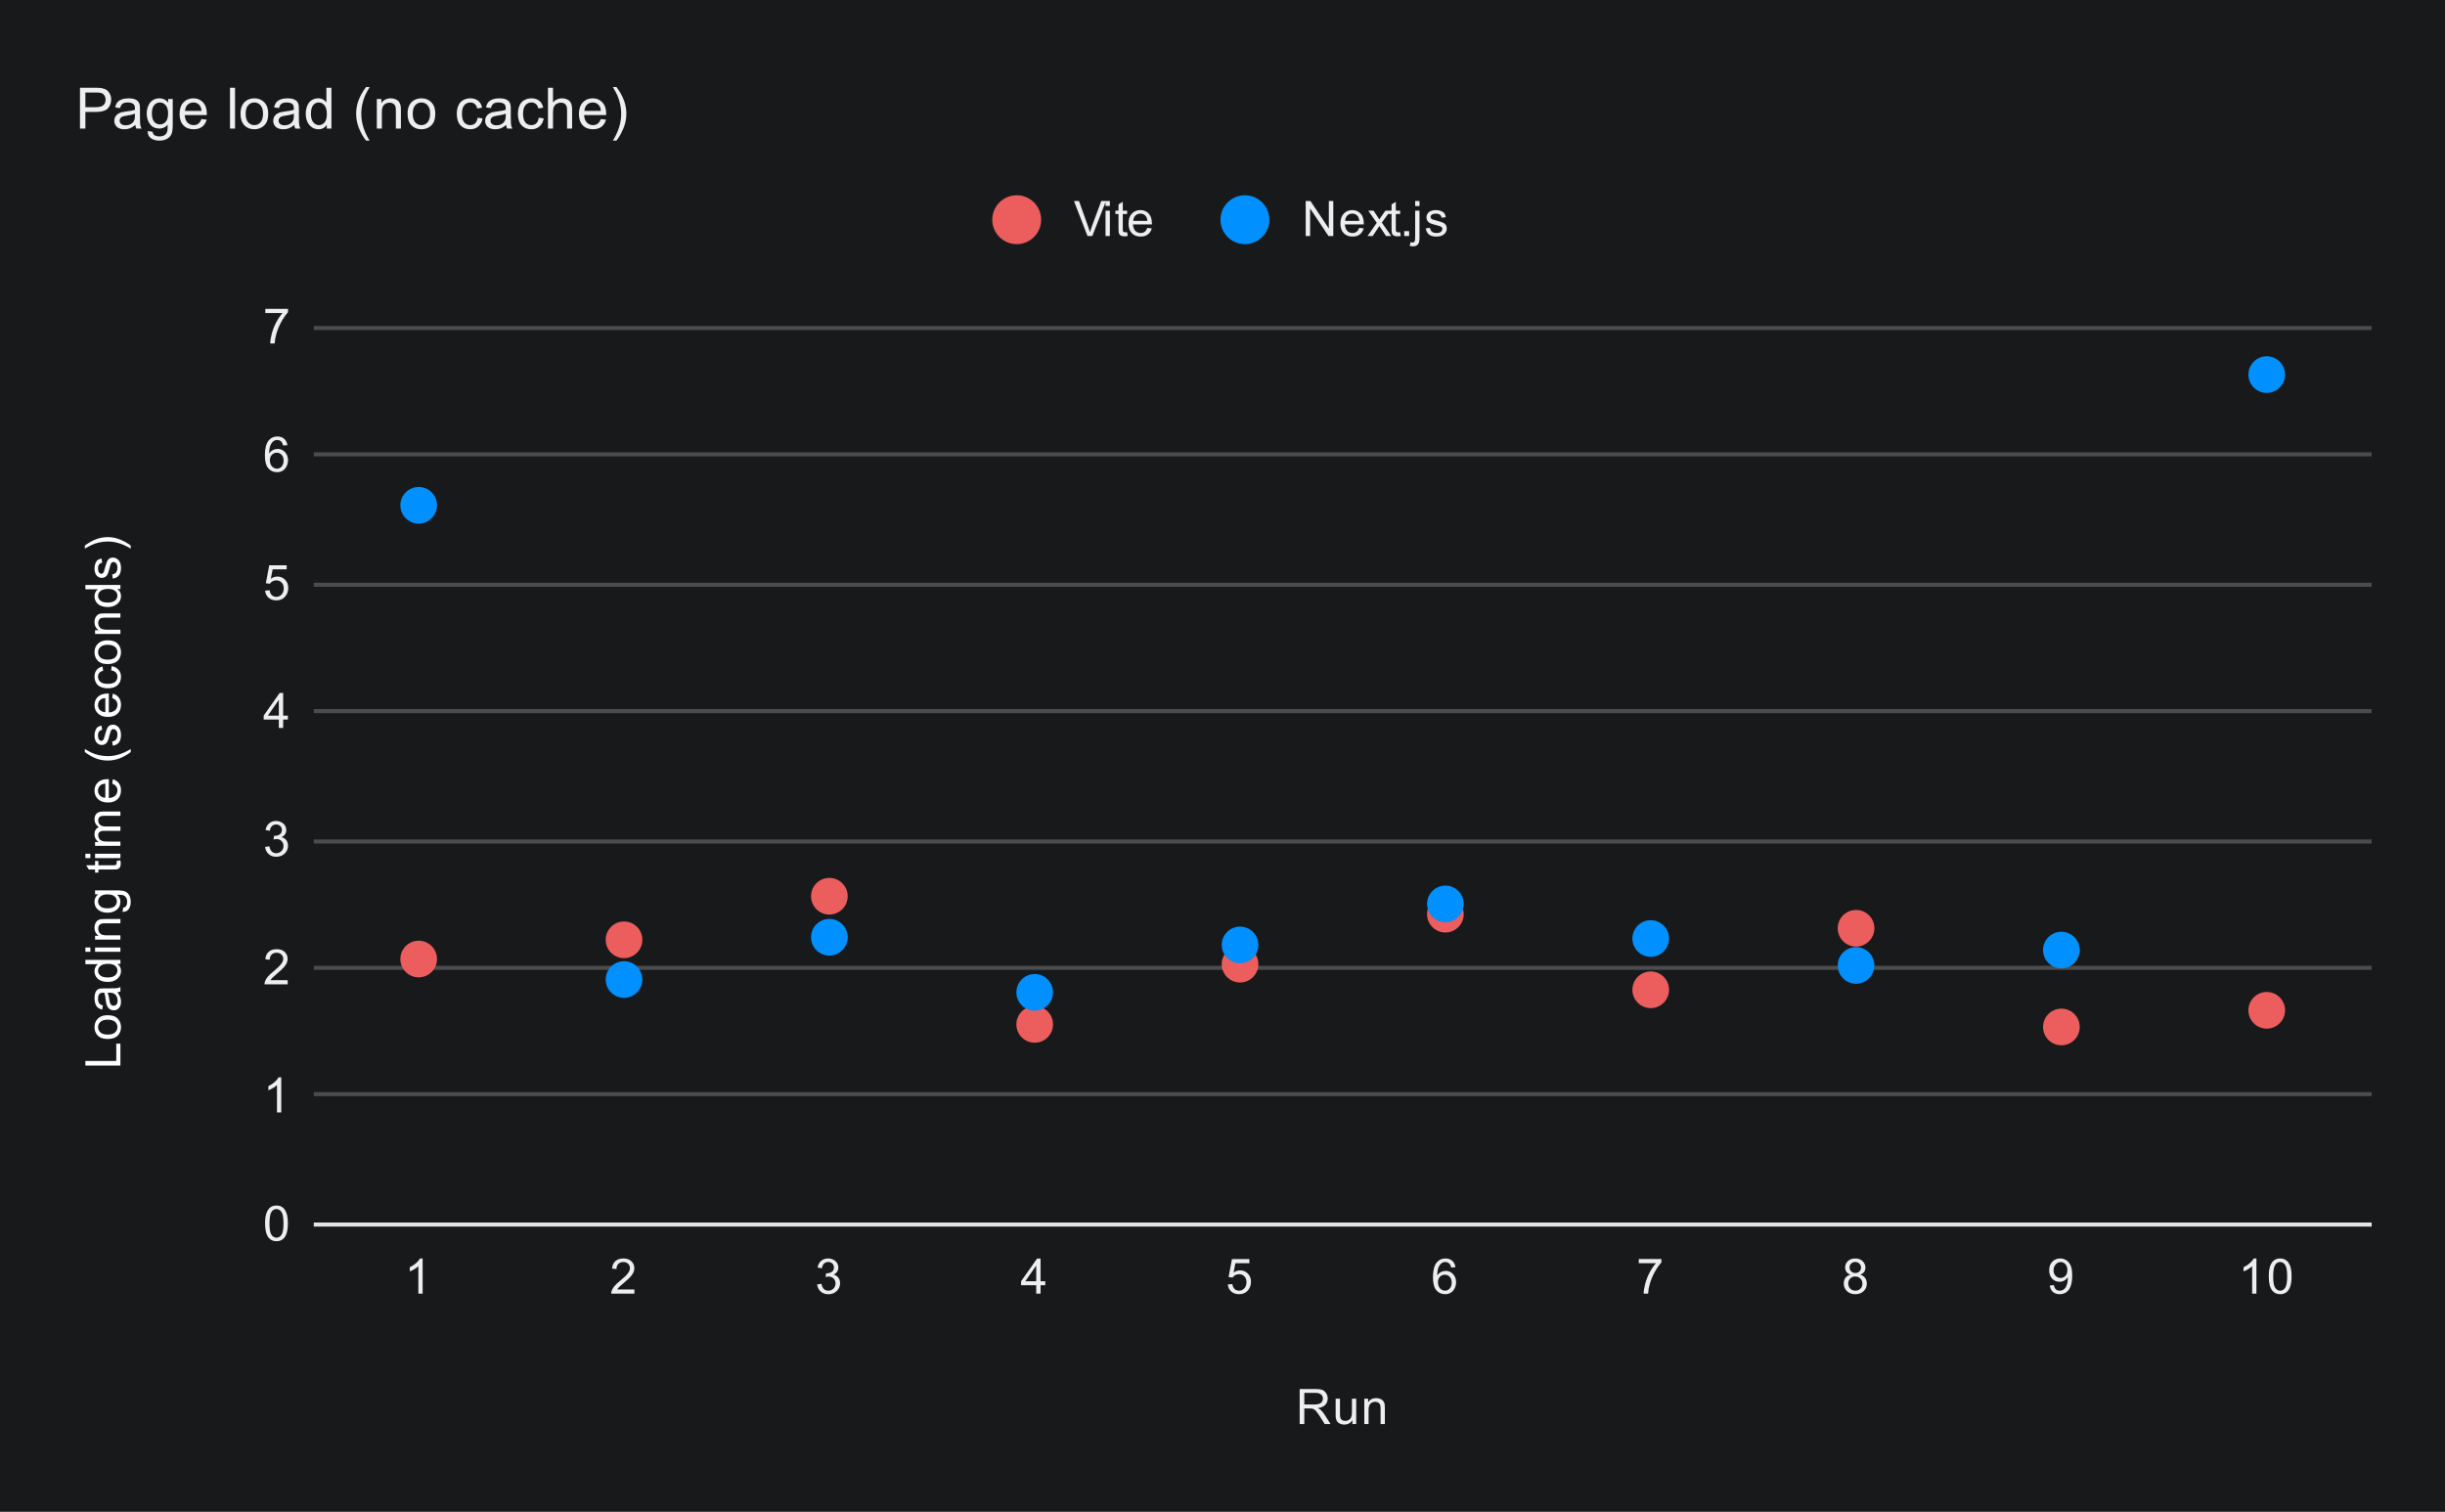 <svg version="1.1" viewBox="0.0 0.0 600.0 371.0" fill="none" stroke="none" stroke-linecap="square" stroke-miterlimit="10" width="600" height="371" xmlns:xlink="http://www.w3.org/1999/xlink" xmlns="http://www.w3.org/2000/svg"><path fill="#18191b" d="M0 0L600.0 0L600.0 371.0L0 371.0L0 0Z" fill-rule="nonzero"/><path stroke="#e5e5e5" stroke-width="1.0" stroke-linecap="butt" d="M77.5 300.5L581.5 300.5" fill-rule="nonzero"/><path stroke="#4b4c4e" stroke-width="1.0" stroke-linecap="butt" d="M77.5 268.5L581.5 268.5" fill-rule="nonzero"/><path stroke="#4b4c4e" stroke-width="1.0" stroke-linecap="butt" d="M77.5 237.5L581.5 237.5" fill-rule="nonzero"/><path stroke="#4b4c4e" stroke-width="1.0" stroke-linecap="butt" d="M77.5 206.5L581.5 206.5" fill-rule="nonzero"/><path stroke="#4b4c4e" stroke-width="1.0" stroke-linecap="butt" d="M77.5 174.5L581.5 174.5" fill-rule="nonzero"/><path stroke="#4b4c4e" stroke-width="1.0" stroke-linecap="butt" d="M77.5 143.5L581.5 143.5" fill-rule="nonzero"/><path stroke="#4b4c4e" stroke-width="1.0" stroke-linecap="butt" d="M77.5 111.5L581.5 111.5" fill-rule="nonzero"/><path stroke="#4b4c4e" stroke-width="1.0" stroke-linecap="butt" d="M77.5 80.5L581.5 80.5" fill-rule="nonzero"/><clipPath id="id_0"><path d="M77.55 80.283L581.45 80.283L581.45 300.45L77.55 300.45L77.55 80.283Z" clip-rule="nonzero"/></clipPath><path fill="#ec5d5e" clip-path="url(#id_0)" d="M107.245 235.344C107.245 237.829 105.23 239.844 102.745 239.844C100.26 239.844 98.245 237.829 98.245 235.344C98.245 232.858 100.26 230.844 102.745 230.844C105.23 230.844 107.245 232.858 107.245 235.344Z" fill-rule="nonzero"/><path fill="#ec5d5e" clip-path="url(#id_0)" d="M157.635 230.626C157.635 233.111 155.62 235.126 153.135 235.126C150.65 235.126 148.635 233.111 148.635 230.626C148.635 228.14 150.65 226.126 153.135 226.126C155.62 226.126 157.635 228.14 157.635 230.626Z" fill-rule="nonzero"/><path fill="#ec5d5e" clip-path="url(#id_0)" d="M208.025 219.932C208.025 222.417 206.01 224.432 203.525 224.432C201.04 224.432 199.025 222.417 199.025 219.932C199.025 217.447 201.04 215.432 203.525 215.432C206.01 215.432 208.025 217.447 208.025 219.932Z" fill-rule="nonzero"/><path fill="#ec5d5e" clip-path="url(#id_0)" d="M258.415 251.384C258.415 253.87 256.4 255.884 253.915 255.884C251.43 255.884 249.415 253.87 249.415 251.384C249.415 248.899 251.43 246.884 253.915 246.884C256.4 246.884 258.415 248.899 258.415 251.384Z" fill-rule="nonzero"/><path fill="#ec5d5e" clip-path="url(#id_0)" d="M308.805 236.602C308.805 239.087 306.79 241.102 304.305 241.102C301.82 241.102 299.805 239.087 299.805 236.602C299.805 234.116 301.82 232.102 304.305 232.102C306.79 232.102 308.805 234.116 308.805 236.602Z" fill-rule="nonzero"/><path fill="#ec5d5e" clip-path="url(#id_0)" d="M359.195 224.335C359.195 226.821 357.18 228.835 354.695 228.835C352.21 228.835 350.195 226.821 350.195 224.335C350.195 221.85 352.21 219.835 354.695 219.835C357.18 219.835 359.195 221.85 359.195 224.335Z" fill-rule="nonzero"/><path fill="#ec5d5e" clip-path="url(#id_0)" d="M409.585 242.892C409.585 245.377 407.57 247.392 405.085 247.392C402.6 247.392 400.585 245.377 400.585 242.892C400.585 240.407 402.6 238.392 405.085 238.392C407.57 238.392 409.585 240.407 409.585 242.892Z" fill-rule="nonzero"/><path fill="#ec5d5e" clip-path="url(#id_0)" d="M459.975 227.795C459.975 230.28 457.96 232.295 455.475 232.295C452.99 232.295 450.975 230.28 450.975 227.795C450.975 225.31 452.99 223.295 455.475 223.295C457.96 223.295 459.975 225.31 459.975 227.795Z" fill-rule="nonzero"/><path fill="#ec5d5e" clip-path="url(#id_0)" d="M510.365 252.013C510.365 254.499 508.35 256.513 505.865 256.513C503.38 256.513 501.365 254.499 501.365 252.013C501.365 249.528 503.38 247.513 505.865 247.513C508.35 247.513 510.365 249.528 510.365 252.013Z" fill-rule="nonzero"/><path fill="#ec5d5e" clip-path="url(#id_0)" d="M560.755 247.925C560.755 250.41 558.74 252.425 556.255 252.425C553.77 252.425 551.755 250.41 551.755 247.925C551.755 245.439 553.77 243.425 556.255 243.425C558.74 243.425 560.755 245.439 560.755 247.925Z" fill-rule="nonzero"/><path fill="#0090ff" clip-path="url(#id_0)" d="M107.245 124.002C107.245 126.487 105.23 128.502 102.745 128.502C100.26 128.502 98.245 126.487 98.245 124.002C98.245 121.517 100.26 119.502 102.745 119.502C105.23 119.502 107.245 121.517 107.245 124.002Z" fill-rule="nonzero"/><path fill="#0090ff" clip-path="url(#id_0)" d="M157.635 240.376C157.635 242.861 155.62 244.876 153.135 244.876C150.65 244.876 148.635 242.861 148.635 240.376C148.635 237.891 150.65 235.876 153.135 235.876C155.62 235.876 157.635 237.891 157.635 240.376Z" fill-rule="nonzero"/><path fill="#0090ff" clip-path="url(#id_0)" d="M208.025 229.997C208.025 232.482 206.01 234.497 203.525 234.497C201.04 234.497 199.025 232.482 199.025 229.997C199.025 227.511 201.04 225.497 203.525 225.497C206.01 225.497 208.025 227.511 208.025 229.997Z" fill-rule="nonzero"/><path fill="#0090ff" clip-path="url(#id_0)" d="M258.415 243.521C258.415 246.006 256.4 248.021 253.915 248.021C251.43 248.021 249.415 246.006 249.415 243.521C249.415 241.036 251.43 239.021 253.915 239.021C256.4 239.021 258.415 241.036 258.415 243.521Z" fill-rule="nonzero"/><path fill="#0090ff" clip-path="url(#id_0)" d="M308.805 231.884C308.805 234.369 306.79 236.384 304.305 236.384C301.82 236.384 299.805 234.369 299.805 231.884C299.805 229.399 301.82 227.384 304.305 227.384C306.79 227.384 308.805 229.399 308.805 231.884Z" fill-rule="nonzero"/><path fill="#0090ff" clip-path="url(#id_0)" d="M359.195 221.819C359.195 224.304 357.18 226.319 354.695 226.319C352.21 226.319 350.195 224.304 350.195 221.819C350.195 219.334 352.21 217.319 354.695 217.319C357.18 217.319 359.195 219.334 359.195 221.819Z" fill-rule="nonzero"/><path fill="#0090ff" clip-path="url(#id_0)" d="M409.585 230.311C409.585 232.796 407.57 234.811 405.085 234.811C402.6 234.811 400.585 232.796 400.585 230.311C400.585 227.826 402.6 225.811 405.085 225.811C407.57 225.811 409.585 227.826 409.585 230.311Z" fill-rule="nonzero"/><path fill="#0090ff" clip-path="url(#id_0)" d="M459.975 236.916C459.975 239.401 457.96 241.416 455.475 241.416C452.99 241.416 450.975 239.401 450.975 236.916C450.975 234.431 452.99 232.416 455.475 232.416C457.96 232.416 459.975 234.431 459.975 236.916Z" fill-rule="nonzero"/><path fill="#0090ff" clip-path="url(#id_0)" d="M510.365 233.142C510.365 235.627 508.35 237.642 505.865 237.642C503.38 237.642 501.365 235.627 501.365 233.142C501.365 230.657 503.38 228.642 505.865 228.642C508.35 228.642 510.365 230.657 510.365 233.142Z" fill-rule="nonzero"/><path fill="#0090ff" clip-path="url(#id_0)" d="M560.755 91.921C560.755 94.406 558.74 96.421 556.255 96.421C553.77 96.421 551.755 94.406 551.755 91.921C551.755 89.435 553.77 87.421 556.255 87.421C558.74 87.421 560.755 89.435 560.755 91.921Z" fill-rule="nonzero"/><path fill="#edeef0" d="M318.938 349.45L318.938 340.856L322.75 340.856Q323.906 340.856 324.5 341.091Q325.094 341.325 325.453 341.919Q325.812 342.497 325.812 343.2Q325.812 344.122 325.219 344.747Q324.625 345.372 323.391 345.544Q323.844 345.762 324.078 345.966Q324.578 346.419 325.016 347.106L326.516 349.45L325.078 349.45L323.953 347.669Q323.453 346.887 323.125 346.481Q322.812 346.075 322.547 345.919Q322.297 345.747 322.031 345.669Q321.844 345.637 321.406 345.637L320.078 345.637L320.078 349.45L318.938 349.45ZM320.078 344.653L322.531 344.653Q323.297 344.653 323.734 344.497Q324.188 344.325 324.406 343.981Q324.641 343.622 324.641 343.2Q324.641 342.591 324.188 342.2Q323.75 341.809 322.797 341.809L320.078 341.809L320.078 344.653ZM331.875 349.45L331.875 348.528Q331.141 349.591 329.891 349.591Q329.344 349.591 328.859 349.387Q328.391 349.169 328.156 348.856Q327.922 348.528 327.828 348.059Q327.766 347.762 327.766 347.075L327.766 343.231L328.828 343.231L328.828 346.684Q328.828 347.497 328.891 347.794Q328.984 348.2 329.297 348.45Q329.625 348.684 330.109 348.684Q330.578 348.684 330.984 348.45Q331.406 348.2 331.578 347.778Q331.766 347.356 331.766 346.559L331.766 343.231L332.812 343.231L332.812 349.45L331.875 349.45ZM334.797 349.45L334.797 343.231L335.734 343.231L335.734 344.106Q336.422 343.091 337.719 343.091Q338.281 343.091 338.75 343.294Q339.234 343.497 339.469 343.825Q339.703 344.153 339.797 344.591Q339.844 344.887 339.844 345.622L339.844 349.45L338.797 349.45L338.797 345.669Q338.797 345.012 338.672 344.7Q338.547 344.387 338.234 344.2Q337.922 343.997 337.5 343.997Q336.828 343.997 336.328 344.434Q335.844 344.856 335.844 346.044L335.844 349.45L334.797 349.45Z" fill-rule="nonzero"/><path fill="#ffffff" d="M29.55 261.492L20.956 261.492L20.956 260.351L28.534 260.351L28.534 256.117L29.55 256.117L29.55 261.492ZM26.441 254.96Q24.706 254.96 23.878 254.007Q23.191 253.21 23.191 252.054Q23.191 250.773 24.034 249.96Q24.863 249.132 26.347 249.132Q27.55 249.132 28.238 249.492Q28.925 249.851 29.316 250.554Q29.691 251.242 29.691 252.054Q29.691 253.351 28.863 254.164Q28.019 254.96 26.441 254.96ZM26.441 253.882Q27.628 253.882 28.222 253.367Q28.816 252.835 28.816 252.054Q28.816 251.257 28.222 250.742Q27.628 250.226 26.409 250.226Q25.253 250.226 24.659 250.757Q24.066 251.273 24.066 252.054Q24.066 252.835 24.659 253.367Q25.238 253.882 26.441 253.882ZM28.784 243.507Q29.284 244.101 29.488 244.648Q29.691 245.179 29.691 245.804Q29.691 246.835 29.191 247.382Q28.691 247.929 27.909 247.929Q27.456 247.929 27.081 247.726Q26.691 247.523 26.472 247.179Q26.238 246.835 26.128 246.414Q26.034 246.117 25.956 245.476Q25.816 244.21 25.597 243.601Q25.378 243.601 25.331 243.601Q24.675 243.601 24.409 243.898Q24.066 244.304 24.066 245.101Q24.066 245.835 24.331 246.195Q24.581 246.554 25.238 246.726L25.097 247.757Q24.441 247.617 24.034 247.289Q23.628 246.96 23.409 246.351Q23.191 245.742 23.191 244.945Q23.191 244.148 23.378 243.648Q23.566 243.148 23.847 242.914Q24.128 242.679 24.566 242.585Q24.831 242.539 25.534 242.539L26.941 242.539Q28.409 242.539 28.8 242.476Q29.191 242.398 29.55 242.195L29.55 243.304Q29.222 243.46 28.784 243.507ZM26.425 243.601Q26.659 244.179 26.831 245.32Q26.925 245.976 27.05 246.242Q27.159 246.507 27.378 246.664Q27.597 246.804 27.878 246.804Q28.3 246.804 28.581 246.492Q28.863 246.164 28.863 245.554Q28.863 244.945 28.597 244.476Q28.331 243.992 27.863 243.773Q27.503 243.601 26.816 243.601L26.425 243.601ZM29.55 236.539L28.769 236.539Q29.691 237.132 29.691 238.273Q29.691 239.023 29.284 239.648Q28.863 240.273 28.128 240.617Q27.394 240.96 26.441 240.96Q25.519 240.96 24.753 240.648Q23.988 240.335 23.597 239.71Q23.191 239.085 23.191 238.32Q23.191 237.757 23.425 237.32Q23.659 236.882 24.034 236.601L20.956 236.601L20.956 235.554L29.55 235.554L29.55 236.539ZM26.441 239.867Q27.644 239.867 28.238 239.367Q28.816 238.867 28.816 238.179Q28.816 237.492 28.253 237.007Q27.691 236.523 26.534 236.523Q25.253 236.523 24.659 237.023Q24.066 237.507 24.066 238.226Q24.066 238.929 24.644 239.398Q25.206 239.867 26.441 239.867ZM22.175 233.57L20.956 233.57L20.956 232.507L22.175 232.507L22.175 233.57ZM29.55 233.57L23.331 233.57L23.331 232.507L29.55 232.507L29.55 233.57ZM29.55 230.57L23.331 230.57L23.331 229.632L24.206 229.632Q23.191 228.945 23.191 227.648Q23.191 227.085 23.394 226.617Q23.597 226.132 23.925 225.898Q24.253 225.664 24.691 225.57Q24.988 225.523 25.722 225.523L29.55 225.523L29.55 226.57L25.769 226.57Q25.113 226.57 24.8 226.695Q24.488 226.82 24.3 227.132Q24.097 227.445 24.097 227.867Q24.097 228.539 24.534 229.039Q24.956 229.523 26.144 229.523L29.55 229.523L29.55 230.57ZM30.066 223.773L30.222 222.742Q30.691 222.679 30.909 222.382Q31.206 221.992 31.206 221.32Q31.206 220.585 30.909 220.195Q30.613 219.789 30.097 219.648Q29.769 219.554 28.738 219.57Q29.55 220.257 29.55 221.289Q29.55 222.57 28.628 223.273Q27.691 223.976 26.409 223.976Q25.519 223.976 24.769 223.664Q24.003 223.335 23.597 222.726Q23.191 222.117 23.191 221.289Q23.191 220.179 24.081 219.46L23.331 219.46L23.331 218.492L28.706 218.492Q30.159 218.492 30.769 218.789Q31.378 219.085 31.722 219.726Q32.081 220.367 32.081 221.304Q32.081 222.414 31.581 223.101Q31.081 223.789 30.066 223.773ZM26.331 222.898Q27.55 222.898 28.113 222.414Q28.675 221.929 28.675 221.195Q28.675 220.46 28.113 219.976Q27.55 219.476 26.363 219.476Q25.222 219.476 24.644 219.992Q24.066 220.492 24.066 221.21Q24.066 221.914 24.644 222.414Q25.206 222.898 26.331 222.898ZM28.613 211.273L29.534 211.117Q29.628 211.57 29.628 211.914Q29.628 212.492 29.456 212.804Q29.269 213.117 28.972 213.257Q28.675 213.382 27.722 213.382L24.144 213.382L24.144 214.148L23.331 214.148L23.331 213.382L21.784 213.382L21.159 212.335L23.331 212.335L23.331 211.273L24.144 211.273L24.144 212.335L27.784 212.335Q28.238 212.335 28.363 212.289Q28.488 212.226 28.566 212.101Q28.644 211.976 28.644 211.742Q28.644 211.554 28.613 211.273ZM22.175 210.57L20.956 210.57L20.956 209.507L22.175 209.507L22.175 210.57ZM29.55 210.57L23.331 210.57L23.331 209.507L29.55 209.507L29.55 210.57ZM29.55 207.57L23.331 207.57L23.331 206.632L24.206 206.632Q23.738 206.335 23.472 205.851Q23.191 205.367 23.191 204.742Q23.191 204.054 23.472 203.617Q23.753 203.164 24.269 202.992Q23.191 202.242 23.191 201.07Q23.191 200.132 23.706 199.648Q24.206 199.148 25.284 199.148L29.55 199.148L29.55 200.195L25.628 200.195Q25.003 200.195 24.722 200.304Q24.441 200.398 24.269 200.664Q24.097 200.929 24.097 201.304Q24.097 201.96 24.534 202.398Q24.972 202.82 25.941 202.82L29.55 202.82L29.55 203.882L25.503 203.882Q24.8 203.882 24.456 204.148Q24.097 204.398 24.097 204.976Q24.097 205.429 24.331 205.804Q24.566 206.179 25.019 206.351Q25.472 206.523 26.316 206.523L29.55 206.523L29.55 207.57ZM27.55 192.32L27.675 191.226Q28.628 191.476 29.159 192.179Q29.691 192.882 29.691 193.96Q29.691 195.32 28.847 196.132Q28.003 196.929 26.488 196.929Q24.925 196.929 24.066 196.117Q23.191 195.304 23.191 194.023Q23.191 192.773 24.034 191.992Q24.878 191.195 26.425 191.195Q26.519 191.195 26.706 191.195L26.706 195.835Q27.738 195.773 28.284 195.257Q28.816 194.742 28.816 193.96Q28.816 193.382 28.519 192.976Q28.206 192.554 27.55 192.32ZM25.847 195.773L25.847 192.304Q25.05 192.367 24.659 192.695Q24.05 193.21 24.05 194.007Q24.05 194.742 24.534 195.242Q25.019 195.726 25.847 195.773ZM32.081 184.554Q30.972 185.429 29.503 186.039Q28.019 186.632 26.441 186.632Q25.05 186.632 23.769 186.195Q22.284 185.664 20.816 184.554L20.816 183.804Q22.034 184.507 22.55 184.742Q23.363 185.101 24.238 185.304Q25.331 185.554 26.441 185.554Q29.269 185.554 32.081 183.804L32.081 184.554ZM27.691 182.992L27.534 181.96Q28.159 181.867 28.488 181.476Q28.816 181.07 28.816 180.335Q28.816 179.617 28.534 179.273Q28.238 178.914 27.831 178.914Q27.472 178.914 27.269 179.226Q27.128 179.445 26.909 180.304Q26.613 181.46 26.409 181.914Q26.191 182.351 25.816 182.585Q25.441 182.82 24.972 182.82Q24.566 182.82 24.206 182.632Q23.847 182.445 23.613 182.117Q23.441 181.867 23.316 181.445Q23.191 181.023 23.191 180.523Q23.191 179.804 23.409 179.257Q23.613 178.695 23.972 178.429Q24.331 178.164 24.925 178.07L25.066 179.101Q24.597 179.164 24.331 179.507Q24.05 179.835 24.05 180.46Q24.05 181.179 24.3 181.492Q24.534 181.804 24.863 181.804Q25.066 181.804 25.222 181.679Q25.394 181.539 25.503 181.273Q25.566 181.117 25.769 180.335Q26.081 179.21 26.269 178.773Q26.456 178.335 26.816 178.085Q27.175 177.835 27.722 177.835Q28.253 177.835 28.722 178.148Q29.175 178.445 29.441 179.023Q29.691 179.601 29.691 180.335Q29.691 181.554 29.191 182.195Q28.675 182.82 27.691 182.992ZM27.55 171.32L27.675 170.226Q28.628 170.476 29.159 171.179Q29.691 171.882 29.691 172.96Q29.691 174.32 28.847 175.132Q28.003 175.929 26.488 175.929Q24.925 175.929 24.066 175.117Q23.191 174.304 23.191 173.023Q23.191 171.773 24.034 170.992Q24.878 170.195 26.425 170.195Q26.519 170.195 26.706 170.195L26.706 174.835Q27.738 174.773 28.284 174.257Q28.816 173.742 28.816 172.96Q28.816 172.382 28.519 171.976Q28.206 171.554 27.55 171.32ZM25.847 174.773L25.847 171.304Q25.05 171.367 24.659 171.695Q24.05 172.21 24.05 173.007Q24.05 173.742 24.534 174.242Q25.019 174.726 25.847 174.773ZM27.269 164.507L27.409 163.476Q28.472 163.648 29.081 164.351Q29.691 165.054 29.691 166.07Q29.691 167.351 28.863 168.132Q28.019 168.898 26.456 168.898Q25.456 168.898 24.706 168.57Q23.941 168.226 23.566 167.554Q23.191 166.867 23.191 166.054Q23.191 165.054 23.706 164.414Q24.206 163.757 25.159 163.57L25.316 164.601Q24.691 164.742 24.378 165.117Q24.05 165.492 24.05 166.023Q24.05 166.82 24.628 167.32Q25.191 167.82 26.425 167.82Q27.691 167.82 28.253 167.335Q28.816 166.851 28.816 166.085Q28.816 165.46 28.441 165.054Q28.066 164.632 27.269 164.507ZM26.441 162.96Q24.706 162.96 23.878 162.007Q23.191 161.21 23.191 160.054Q23.191 158.773 24.034 157.96Q24.863 157.132 26.347 157.132Q27.55 157.132 28.238 157.492Q28.925 157.851 29.316 158.554Q29.691 159.242 29.691 160.054Q29.691 161.351 28.863 162.164Q28.019 162.96 26.441 162.96ZM26.441 161.882Q27.628 161.882 28.222 161.367Q28.816 160.835 28.816 160.054Q28.816 159.257 28.222 158.742Q27.628 158.226 26.409 158.226Q25.253 158.226 24.659 158.757Q24.066 159.273 24.066 160.054Q24.066 160.835 24.659 161.367Q25.238 161.882 26.441 161.882ZM29.55 155.57L23.331 155.57L23.331 154.632L24.206 154.632Q23.191 153.945 23.191 152.648Q23.191 152.085 23.394 151.617Q23.597 151.132 23.925 150.898Q24.253 150.664 24.691 150.57Q24.988 150.523 25.722 150.523L29.55 150.523L29.55 151.57L25.769 151.57Q25.113 151.57 24.8 151.695Q24.488 151.82 24.3 152.132Q24.097 152.445 24.097 152.867Q24.097 153.539 24.534 154.039Q24.956 154.523 26.144 154.523L29.55 154.523L29.55 155.57ZM29.55 144.539L28.769 144.539Q29.691 145.132 29.691 146.273Q29.691 147.023 29.284 147.648Q28.863 148.273 28.128 148.617Q27.394 148.96 26.441 148.96Q25.519 148.96 24.753 148.648Q23.988 148.335 23.597 147.71Q23.191 147.085 23.191 146.32Q23.191 145.757 23.425 145.32Q23.659 144.882 24.034 144.601L20.956 144.601L20.956 143.554L29.55 143.554L29.55 144.539ZM26.441 147.867Q27.644 147.867 28.238 147.367Q28.816 146.867 28.816 146.179Q28.816 145.492 28.253 145.007Q27.691 144.523 26.534 144.523Q25.253 144.523 24.659 145.023Q24.066 145.507 24.066 146.226Q24.066 146.929 24.644 147.398Q25.206 147.867 26.441 147.867ZM27.691 141.992L27.534 140.96Q28.159 140.867 28.488 140.476Q28.816 140.07 28.816 139.335Q28.816 138.617 28.534 138.273Q28.238 137.914 27.831 137.914Q27.472 137.914 27.269 138.226Q27.128 138.445 26.909 139.304Q26.613 140.46 26.409 140.914Q26.191 141.351 25.816 141.585Q25.441 141.82 24.972 141.82Q24.566 141.82 24.206 141.632Q23.847 141.445 23.613 141.117Q23.441 140.867 23.316 140.445Q23.191 140.023 23.191 139.523Q23.191 138.804 23.409 138.257Q23.613 137.695 23.972 137.429Q24.331 137.164 24.925 137.07L25.066 138.101Q24.597 138.164 24.331 138.507Q24.05 138.835 24.05 139.46Q24.05 140.179 24.3 140.492Q24.534 140.804 24.863 140.804Q25.066 140.804 25.222 140.679Q25.394 140.539 25.503 140.273Q25.566 140.117 25.769 139.335Q26.081 138.21 26.269 137.773Q26.456 137.335 26.816 137.085Q27.175 136.835 27.722 136.835Q28.253 136.835 28.722 137.148Q29.175 137.445 29.441 138.023Q29.691 138.601 29.691 139.335Q29.691 140.554 29.191 141.195Q28.675 141.82 27.691 141.992ZM32.081 133.882L32.081 134.632Q29.269 132.882 26.441 132.882Q25.347 132.882 24.253 133.132Q23.378 133.335 22.566 133.695Q22.05 133.929 20.816 134.632L20.816 133.882Q22.284 132.789 23.769 132.257Q25.05 131.804 26.441 131.804Q28.019 131.804 29.503 132.414Q30.972 133.023 32.081 133.882Z" fill-rule="nonzero"/><path fill="#edeef0" d="M65.05 300.216Q65.05 298.684 65.362 297.762Q65.675 296.825 66.284 296.325Q66.909 295.825 67.847 295.825Q68.534 295.825 69.05 296.106Q69.581 296.387 69.925 296.919Q70.269 297.434 70.456 298.184Q70.644 298.934 70.644 300.216Q70.644 301.731 70.331 302.653Q70.034 303.575 69.409 304.091Q68.8 304.591 67.847 304.591Q66.612 304.591 65.894 303.7Q65.05 302.637 65.05 300.216ZM66.128 300.216Q66.128 302.325 66.628 303.028Q67.128 303.731 67.847 303.731Q68.581 303.731 69.066 303.028Q69.566 302.325 69.566 300.216Q69.566 298.091 69.066 297.403Q68.581 296.7 67.831 296.7Q67.112 296.7 66.675 297.309Q66.128 298.091 66.128 300.216Z" fill-rule="nonzero"/><path fill="#edeef0" d="M69.019 272.998L67.972 272.998L67.972 266.279Q67.581 266.638 66.956 267.013Q66.347 267.373 65.862 267.545L65.862 266.529Q66.737 266.107 67.394 265.529Q68.066 264.935 68.347 264.373L69.019 264.373L69.019 272.998Z" fill-rule="nonzero"/><path fill="#edeef0" d="M70.597 240.53L70.597 241.545L64.909 241.545Q64.909 241.17 65.034 240.811Q65.253 240.233 65.722 239.67Q66.206 239.108 67.112 238.373Q68.519 237.217 69.003 236.545Q69.503 235.873 69.503 235.28Q69.503 234.655 69.05 234.233Q68.597 233.795 67.878 233.795Q67.112 233.795 66.659 234.248Q66.206 234.701 66.191 235.514L65.112 235.405Q65.222 234.186 65.941 233.561Q66.675 232.92 67.909 232.92Q69.144 232.92 69.862 233.608Q70.581 234.295 70.581 235.311Q70.581 235.826 70.362 236.326Q70.159 236.811 69.659 237.373Q69.175 237.92 68.05 238.873Q67.097 239.67 66.816 239.967Q66.55 240.248 66.378 240.53L70.597 240.53Z" fill-rule="nonzero"/><path fill="#edeef0" d="M65.05 207.827L66.112 207.687Q66.284 208.577 66.722 208.983Q67.159 209.374 67.784 209.374Q68.534 209.374 69.05 208.858Q69.566 208.343 69.566 207.577Q69.566 206.858 69.081 206.39Q68.612 205.905 67.878 205.905Q67.581 205.905 67.128 206.03L67.253 205.093Q67.362 205.108 67.425 205.108Q68.097 205.108 68.628 204.765Q69.175 204.405 69.175 203.671Q69.175 203.093 68.784 202.718Q68.394 202.327 67.769 202.327Q67.159 202.327 66.737 202.718Q66.331 203.108 66.222 203.874L65.159 203.687Q65.347 202.64 66.034 202.062Q66.722 201.468 67.737 201.468Q68.441 201.468 69.034 201.78Q69.628 202.077 69.941 202.593Q70.253 203.108 70.253 203.702Q70.253 204.249 69.956 204.718Q69.659 205.171 69.081 205.437Q69.831 205.608 70.253 206.171Q70.675 206.718 70.675 207.562Q70.675 208.687 69.847 209.468Q69.034 210.249 67.784 210.249Q66.659 210.249 65.909 209.577Q65.159 208.89 65.05 207.827Z" fill-rule="nonzero"/><path fill="#edeef0" d="M68.425 178.64L68.425 176.578L64.706 176.578L64.706 175.609L68.628 170.047L69.487 170.047L69.487 175.609L70.644 175.609L70.644 176.578L69.487 176.578L69.487 178.64L68.425 178.64ZM68.425 175.609L68.425 171.75L65.737 175.609L68.425 175.609Z" fill-rule="nonzero"/><path fill="#edeef0" d="M65.05 144.938L66.159 144.844Q66.284 145.657 66.722 146.063Q67.175 146.469 67.816 146.469Q68.566 146.469 69.097 145.891Q69.628 145.313 69.628 144.376Q69.628 143.469 69.112 142.954Q68.612 142.422 67.784 142.422Q67.284 142.422 66.862 142.657Q66.456 142.891 66.222 143.251L65.237 143.126L66.066 138.719L70.347 138.719L70.347 139.719L66.909 139.719L66.456 142.032Q67.222 141.485 68.066 141.485Q69.191 141.485 69.956 142.266Q70.737 143.047 70.737 144.282Q70.737 145.438 70.066 146.297Q69.237 147.329 67.816 147.329Q66.644 147.329 65.894 146.672Q65.159 146.016 65.05 144.938Z" fill-rule="nonzero"/><path fill="#edeef0" d="M70.519 109.251L69.472 109.329Q69.331 108.704 69.081 108.423Q68.644 107.97 68.019 107.97Q67.519 107.97 67.128 108.251Q66.644 108.626 66.347 109.329Q66.066 110.017 66.05 111.298Q66.425 110.72 66.972 110.439Q67.534 110.158 68.144 110.158Q69.191 110.158 69.925 110.939Q70.675 111.72 70.675 112.939Q70.675 113.751 70.316 114.454Q69.972 115.142 69.362 115.517Q68.753 115.876 67.987 115.876Q66.659 115.876 65.831 114.908Q65.003 113.939 65.003 111.72Q65.003 109.22 65.925 108.095Q66.722 107.111 68.081 107.111Q69.097 107.111 69.737 107.689Q70.394 108.251 70.519 109.251ZM66.222 112.954Q66.222 113.501 66.441 114.001Q66.675 114.486 67.081 114.751Q67.503 115.017 67.972 115.017Q68.628 115.017 69.112 114.486Q69.597 113.939 69.597 113.017Q69.597 112.126 69.112 111.611Q68.644 111.095 67.925 111.095Q67.206 111.095 66.706 111.611Q66.222 112.126 66.222 112.954Z" fill-rule="nonzero"/><path fill="#edeef0" d="M65.112 76.815L65.112 75.799L70.675 75.799L70.675 76.627Q69.862 77.502 69.05 78.955Q68.253 80.393 67.816 81.924Q67.487 83.002 67.409 84.283L66.316 84.283Q66.331 83.268 66.706 81.83Q67.097 80.393 67.8 79.065Q68.519 77.736 69.331 76.815L65.112 76.815Z" fill-rule="nonzero"/><path fill="#edeef0" d="M103.714 317.45L102.667 317.45L102.667 310.731Q102.276 311.091 101.651 311.466Q101.042 311.825 100.558 311.997L100.558 310.981Q101.433 310.559 102.089 309.981Q102.761 309.387 103.042 308.825L103.714 308.825L103.714 317.45Z" fill-rule="nonzero"/><path fill="#edeef0" d="M155.682 316.434L155.682 317.45L149.994 317.45Q149.994 317.075 150.119 316.716Q150.338 316.137 150.807 315.575Q151.291 315.012 152.197 314.278Q153.604 313.122 154.088 312.45Q154.588 311.778 154.588 311.184Q154.588 310.559 154.135 310.137Q153.682 309.7 152.963 309.7Q152.197 309.7 151.744 310.153Q151.291 310.606 151.276 311.419L150.197 311.309Q150.307 310.091 151.026 309.466Q151.76 308.825 152.994 308.825Q154.229 308.825 154.947 309.512Q155.666 310.2 155.666 311.216Q155.666 311.731 155.447 312.231Q155.244 312.716 154.744 313.278Q154.26 313.825 153.135 314.778Q152.182 315.575 151.901 315.872Q151.635 316.153 151.463 316.434L155.682 316.434Z" fill-rule="nonzero"/><path fill="#edeef0" d="M200.525 315.184L201.588 315.044Q201.759 315.934 202.197 316.341Q202.634 316.731 203.259 316.731Q204.009 316.731 204.525 316.216Q205.041 315.7 205.041 314.934Q205.041 314.216 204.556 313.747Q204.088 313.262 203.353 313.262Q203.056 313.262 202.603 313.387L202.728 312.45Q202.838 312.466 202.9 312.466Q203.572 312.466 204.103 312.122Q204.65 311.762 204.65 311.028Q204.65 310.45 204.259 310.075Q203.869 309.684 203.244 309.684Q202.634 309.684 202.213 310.075Q201.806 310.466 201.697 311.231L200.634 311.044Q200.822 309.997 201.509 309.419Q202.197 308.825 203.213 308.825Q203.916 308.825 204.509 309.137Q205.103 309.434 205.416 309.95Q205.728 310.466 205.728 311.059Q205.728 311.606 205.431 312.075Q205.134 312.528 204.556 312.794Q205.306 312.966 205.728 313.528Q206.15 314.075 206.15 314.919Q206.15 316.044 205.322 316.825Q204.509 317.606 203.259 317.606Q202.134 317.606 201.384 316.934Q200.634 316.247 200.525 315.184Z" fill-rule="nonzero"/><path fill="#edeef0" d="M254.29 317.45L254.29 315.387L250.571 315.387L250.571 314.419L254.493 308.856L255.352 308.856L255.352 314.419L256.509 314.419L256.509 315.387L255.352 315.387L255.352 317.45L254.29 317.45ZM254.29 314.419L254.29 310.559L251.602 314.419L254.29 314.419Z" fill-rule="nonzero"/><path fill="#edeef0" d="M301.305 315.2L302.414 315.106Q302.539 315.919 302.977 316.325Q303.43 316.731 304.071 316.731Q304.821 316.731 305.352 316.153Q305.883 315.575 305.883 314.637Q305.883 313.731 305.368 313.216Q304.868 312.684 304.039 312.684Q303.539 312.684 303.118 312.919Q302.711 313.153 302.477 313.512L301.493 313.387L302.321 308.981L306.602 308.981L306.602 309.981L303.164 309.981L302.711 312.294Q303.477 311.747 304.321 311.747Q305.446 311.747 306.211 312.528Q306.993 313.309 306.993 314.544Q306.993 315.7 306.321 316.559Q305.493 317.591 304.071 317.591Q302.899 317.591 302.149 316.934Q301.414 316.278 301.305 315.2Z" fill-rule="nonzero"/><path fill="#edeef0" d="M357.164 310.966L356.117 311.044Q355.976 310.419 355.726 310.137Q355.289 309.684 354.664 309.684Q354.164 309.684 353.773 309.966Q353.289 310.341 352.992 311.044Q352.711 311.731 352.695 313.012Q353.07 312.434 353.617 312.153Q354.179 311.872 354.789 311.872Q355.836 311.872 356.57 312.653Q357.32 313.434 357.32 314.653Q357.32 315.466 356.961 316.169Q356.617 316.856 356.007 317.231Q355.398 317.591 354.632 317.591Q353.304 317.591 352.476 316.622Q351.648 315.653 351.648 313.434Q351.648 310.934 352.57 309.809Q353.367 308.825 354.726 308.825Q355.742 308.825 356.382 309.403Q357.039 309.966 357.164 310.966ZM352.867 314.669Q352.867 315.216 353.086 315.716Q353.32 316.2 353.726 316.466Q354.148 316.731 354.617 316.731Q355.273 316.731 355.757 316.2Q356.242 315.653 356.242 314.731Q356.242 313.841 355.757 313.325Q355.289 312.809 354.57 312.809Q353.851 312.809 353.351 313.325Q352.867 313.841 352.867 314.669Z" fill-rule="nonzero"/><path fill="#edeef0" d="M402.147 309.981L402.147 308.966L407.71 308.966L407.71 309.794Q406.897 310.669 406.085 312.122Q405.288 313.559 404.851 315.091Q404.522 316.169 404.444 317.45L403.351 317.45Q403.366 316.434 403.741 314.997Q404.132 313.559 404.835 312.231Q405.554 310.903 406.366 309.981L402.147 309.981Z" fill-rule="nonzero"/><path fill="#edeef0" d="M454.1 312.794Q453.444 312.544 453.116 312.106Q452.803 311.653 452.803 311.044Q452.803 310.106 453.475 309.466Q454.163 308.825 455.272 308.825Q456.397 308.825 457.084 309.481Q457.772 310.137 457.772 311.075Q457.772 311.669 457.459 312.106Q457.147 312.544 456.506 312.794Q457.303 313.044 457.709 313.622Q458.116 314.2 458.116 314.997Q458.116 316.091 457.334 316.841Q456.569 317.591 455.288 317.591Q454.022 317.591 453.241 316.841Q452.459 316.091 452.459 314.966Q452.459 314.122 452.881 313.559Q453.319 312.997 454.1 312.794ZM453.881 310.997Q453.881 311.606 454.272 311.997Q454.678 312.387 455.303 312.387Q455.913 312.387 456.303 312.012Q456.694 311.622 456.694 311.059Q456.694 310.481 456.288 310.091Q455.881 309.684 455.288 309.684Q454.678 309.684 454.272 310.075Q453.881 310.466 453.881 310.997ZM453.553 314.966Q453.553 315.419 453.756 315.841Q453.975 316.262 454.397 316.497Q454.819 316.731 455.303 316.731Q456.053 316.731 456.538 316.247Q457.038 315.762 457.038 315.012Q457.038 314.247 456.538 313.747Q456.038 313.247 455.272 313.247Q454.522 313.247 454.038 313.747Q453.553 314.231 453.553 314.966Z" fill-rule="nonzero"/><path fill="#edeef0" d="M503.021 315.466L504.037 315.372Q504.162 316.091 504.521 316.419Q504.896 316.731 505.459 316.731Q505.943 316.731 506.303 316.512Q506.678 316.278 506.912 315.919Q507.146 315.544 507.303 314.919Q507.459 314.278 507.459 313.622Q507.459 313.544 507.459 313.403Q507.146 313.903 506.599 314.231Q506.053 314.544 505.412 314.544Q504.334 314.544 503.599 313.778Q502.865 312.997 502.865 311.731Q502.865 310.419 503.631 309.622Q504.412 308.825 505.568 308.825Q506.396 308.825 507.084 309.278Q507.787 309.731 508.146 310.575Q508.506 311.403 508.506 312.981Q508.506 314.622 508.146 315.606Q507.803 316.575 507.084 317.091Q506.381 317.591 505.443 317.591Q504.428 317.591 503.787 317.044Q503.146 316.481 503.021 315.466ZM507.334 311.669Q507.334 310.762 506.849 310.231Q506.381 309.7 505.693 309.7Q504.99 309.7 504.459 310.278Q503.943 310.841 503.943 311.762Q503.943 312.575 504.443 313.091Q504.943 313.606 505.662 313.606Q506.396 313.606 506.865 313.091Q507.334 312.575 507.334 311.669Z" fill-rule="nonzero"/><path fill="#edeef0" d="M553.724 317.45L552.677 317.45L552.677 310.731Q552.286 311.091 551.661 311.466Q551.052 311.825 550.567 311.997L550.567 310.981Q551.442 310.559 552.099 309.981Q552.771 309.387 553.052 308.825L553.724 308.825L553.724 317.45ZM556.755 313.216Q556.755 311.684 557.067 310.762Q557.38 309.825 557.989 309.325Q558.614 308.825 559.552 308.825Q560.239 308.825 560.755 309.106Q561.286 309.387 561.63 309.919Q561.974 310.434 562.161 311.184Q562.349 311.934 562.349 313.216Q562.349 314.731 562.036 315.653Q561.739 316.575 561.114 317.091Q560.505 317.591 559.552 317.591Q558.317 317.591 557.599 316.7Q556.755 315.637 556.755 313.216ZM557.833 313.216Q557.833 315.325 558.333 316.028Q558.833 316.731 559.552 316.731Q560.286 316.731 560.771 316.028Q561.271 315.325 561.271 313.216Q561.271 311.091 560.771 310.403Q560.286 309.7 559.536 309.7Q558.817 309.7 558.38 310.309Q557.833 311.091 557.833 313.216Z" fill-rule="nonzero"/><path fill="#ec5d5e" d="M255.5 53.917C255.5 57.23 252.814 59.917 249.5 59.917C246.186 59.917 243.5 57.23 243.5 53.917C243.5 50.603 246.186 47.917 249.5 47.917C252.814 47.917 255.5 50.603 255.5 53.917Z" fill-rule="nonzero"/><path fill="#edeef0" d="M266.875 57.917L263.547 49.323L264.781 49.323L267.016 55.573Q267.281 56.323 267.469 56.979Q267.672 56.276 267.938 55.573L270.25 49.323L271.406 49.323L268.047 57.917L266.875 57.917ZM271.297 50.542L271.297 49.323L272.359 49.323L272.359 50.542L271.297 50.542ZM271.297 57.917L271.297 51.698L272.359 51.698L272.359 57.917L271.297 57.917ZM276.594 56.979L276.75 57.901Q276.297 57.995 275.953 57.995Q275.375 57.995 275.062 57.823Q274.75 57.635 274.609 57.339Q274.484 57.042 274.484 56.089L274.484 52.51L273.719 52.51L273.719 51.698L274.484 51.698L274.484 50.151L275.531 49.526L275.531 51.698L276.594 51.698L276.594 52.51L275.531 52.51L275.531 56.151Q275.531 56.604 275.578 56.729Q275.641 56.854 275.766 56.932Q275.891 57.01 276.125 57.01Q276.312 57.01 276.594 56.979ZM281.547 55.917L282.641 56.042Q282.391 56.995 281.688 57.526Q280.984 58.057 279.906 58.057Q278.547 58.057 277.734 57.214Q276.938 56.37 276.938 54.854Q276.938 53.292 277.75 52.432Q278.562 51.557 279.844 51.557Q281.094 51.557 281.875 52.401Q282.672 53.245 282.672 54.792Q282.672 54.885 282.672 55.073L278.031 55.073Q278.094 56.104 278.609 56.651Q279.125 57.182 279.906 57.182Q280.484 57.182 280.891 56.885Q281.312 56.573 281.547 55.917ZM278.094 54.214L281.562 54.214Q281.5 53.417 281.172 53.026Q280.656 52.417 279.859 52.417Q279.125 52.417 278.625 52.901Q278.141 53.385 278.094 54.214Z" fill-rule="nonzero"/><path fill="#0090ff" d="M311.5 53.917C311.5 57.23 308.814 59.917 305.5 59.917C302.186 59.917 299.5 57.23 299.5 53.917C299.5 50.603 302.186 47.917 305.5 47.917C308.814 47.917 311.5 50.603 311.5 53.917Z" fill-rule="nonzero"/><path fill="#edeef0" d="M320.422 57.917L320.422 49.323L321.578 49.323L326.094 56.073L326.094 49.323L327.188 49.323L327.188 57.917L326.016 57.917L321.5 51.167L321.5 57.917L320.422 57.917ZM333.547 55.917L334.641 56.042Q334.391 56.995 333.688 57.526Q332.984 58.057 331.906 58.057Q330.547 58.057 329.734 57.214Q328.938 56.37 328.938 54.854Q328.938 53.292 329.75 52.432Q330.562 51.557 331.844 51.557Q333.094 51.557 333.875 52.401Q334.672 53.245 334.672 54.792Q334.672 54.885 334.672 55.073L330.031 55.073Q330.094 56.104 330.609 56.651Q331.125 57.182 331.906 57.182Q332.484 57.182 332.891 56.885Q333.312 56.573 333.547 55.917ZM330.094 54.214L333.562 54.214Q333.5 53.417 333.172 53.026Q332.656 52.417 331.859 52.417Q331.125 52.417 330.625 52.901Q330.141 53.385 330.094 54.214ZM335.594 57.917L337.859 54.682L335.766 51.698L337.078 51.698L338.031 53.151Q338.297 53.573 338.469 53.854Q338.719 53.464 338.938 53.167L339.984 51.698L341.25 51.698L339.094 54.62L341.406 57.917L340.125 57.917L338.844 55.979L338.5 55.464L336.859 57.917L335.594 57.917ZM343.594 56.979L343.75 57.901Q343.297 57.995 342.953 57.995Q342.375 57.995 342.062 57.823Q341.75 57.635 341.609 57.339Q341.484 57.042 341.484 56.089L341.484 52.51L340.719 52.51L340.719 51.698L341.484 51.698L341.484 50.151L342.531 49.526L342.531 51.698L343.594 51.698L343.594 52.51L342.531 52.51L342.531 56.151Q342.531 56.604 342.578 56.729Q342.641 56.854 342.766 56.932Q342.891 57.01 343.125 57.01Q343.312 57.01 343.594 56.979ZM344.594 57.917L344.594 56.714L345.797 56.714L345.797 57.917L344.594 57.917ZM347.281 50.557L347.281 49.323L348.344 49.323L348.344 50.557L347.281 50.557ZM345.953 60.339L346.141 59.432Q346.469 59.51 346.641 59.51Q346.969 59.51 347.125 59.292Q347.281 59.089 347.281 58.229L347.281 51.698L348.344 51.698L348.344 58.26Q348.344 59.401 348.047 59.854Q347.656 60.448 346.781 60.448Q346.344 60.448 345.953 60.339ZM349.875 56.057L350.906 55.901Q351.0 56.526 351.391 56.854Q351.797 57.182 352.531 57.182Q353.25 57.182 353.594 56.901Q353.953 56.604 353.953 56.198Q353.953 55.839 353.641 55.635Q353.422 55.495 352.562 55.276Q351.406 54.979 350.953 54.776Q350.516 54.557 350.281 54.182Q350.047 53.807 350.047 53.339Q350.047 52.932 350.234 52.573Q350.422 52.214 350.75 51.979Q351.0 51.807 351.422 51.682Q351.844 51.557 352.344 51.557Q353.062 51.557 353.609 51.776Q354.172 51.979 354.438 52.339Q354.703 52.698 354.797 53.292L353.766 53.432Q353.703 52.964 353.359 52.698Q353.031 52.417 352.406 52.417Q351.688 52.417 351.375 52.667Q351.062 52.901 351.062 53.229Q351.062 53.432 351.188 53.589Q351.328 53.76 351.594 53.87Q351.75 53.932 352.531 54.135Q353.656 54.448 354.094 54.635Q354.531 54.823 354.781 55.182Q355.031 55.542 355.031 56.089Q355.031 56.62 354.719 57.089Q354.422 57.542 353.844 57.807Q353.266 58.057 352.531 58.057Q351.312 58.057 350.672 57.557Q350.047 57.042 349.875 56.057Z" fill-rule="nonzero"/><path fill="#edeef0" d="M19.628 31.55L19.628 21.534L23.409 21.534Q24.409 21.534 24.941 21.628Q25.675 21.753 26.175 22.097Q26.675 22.441 26.972 23.066Q27.284 23.675 27.284 24.425Q27.284 25.706 26.472 26.597Q25.659 27.472 23.534 27.472L20.956 27.472L20.956 31.55L19.628 31.55ZM20.956 26.3L23.55 26.3Q24.831 26.3 25.363 25.816Q25.909 25.331 25.909 24.472Q25.909 23.831 25.597 23.394Q25.284 22.941 24.753 22.8Q24.425 22.706 23.519 22.706L20.956 22.706L20.956 26.3ZM33.206 30.659Q32.534 31.238 31.894 31.488Q31.269 31.722 30.534 31.722Q29.347 31.722 28.691 31.144Q28.05 30.55 28.05 29.628Q28.05 29.097 28.284 28.659Q28.534 28.222 28.925 27.956Q29.331 27.691 29.816 27.55Q30.175 27.456 30.909 27.363Q32.409 27.191 33.112 26.941Q33.112 26.691 33.112 26.628Q33.112 25.863 32.769 25.566Q32.3 25.144 31.363 25.144Q30.503 25.144 30.081 25.456Q29.675 25.753 29.472 26.519L28.269 26.363Q28.425 25.581 28.8 25.113Q29.191 24.644 29.894 24.394Q30.613 24.128 31.55 24.128Q32.472 24.128 33.05 24.347Q33.628 24.566 33.894 24.894Q34.175 25.222 34.284 25.738Q34.347 26.05 34.347 26.863L34.347 28.503Q34.347 30.222 34.425 30.675Q34.503 31.128 34.737 31.55L33.456 31.55Q33.269 31.159 33.206 30.659ZM33.112 27.909Q32.441 28.175 31.097 28.378Q30.347 28.488 30.019 28.628Q29.706 28.753 29.534 29.019Q29.363 29.284 29.363 29.597Q29.363 30.097 29.738 30.425Q30.113 30.753 30.831 30.753Q31.55 30.753 32.097 30.441Q32.644 30.128 32.909 29.581Q33.112 29.175 33.112 28.363L33.112 27.909ZM36.253 32.159L37.441 32.331Q37.519 32.878 37.862 33.144Q38.316 33.472 39.112 33.472Q39.972 33.472 40.425 33.128Q40.894 32.8 41.066 32.175Q41.159 31.8 41.144 30.597Q40.347 31.55 39.144 31.55Q37.644 31.55 36.816 30.472Q36.003 29.394 36.003 27.878Q36.003 26.847 36.378 25.972Q36.753 25.081 37.456 24.613Q38.175 24.128 39.144 24.128Q40.425 24.128 41.269 25.159L41.269 24.284L42.394 24.284L42.394 30.566Q42.394 32.269 42.05 32.972Q41.706 33.675 40.956 34.081Q40.206 34.503 39.112 34.503Q37.816 34.503 37.019 33.909Q36.222 33.331 36.253 32.159ZM37.269 27.784Q37.269 29.222 37.831 29.878Q38.394 30.534 39.253 30.534Q40.097 30.534 40.675 29.878Q41.253 29.222 41.253 27.831Q41.253 26.503 40.659 25.831Q40.066 25.144 39.237 25.144Q38.409 25.144 37.831 25.816Q37.269 26.472 37.269 27.784ZM49.441 29.206L50.722 29.363Q50.409 30.488 49.597 31.113Q48.784 31.722 47.519 31.722Q45.925 31.722 44.987 30.738Q44.066 29.753 44.066 27.988Q44.066 26.144 45.003 25.144Q45.956 24.128 47.456 24.128Q48.909 24.128 49.831 25.128Q50.753 26.113 50.753 27.909Q50.753 28.019 50.753 28.238L45.331 28.238Q45.409 29.425 46.003 30.066Q46.612 30.706 47.534 30.706Q48.206 30.706 48.675 30.347Q49.159 29.988 49.441 29.206ZM45.409 27.222L49.456 27.222Q49.378 26.3 48.987 25.847Q48.409 25.144 47.472 25.144Q46.612 25.144 46.034 25.706Q45.472 26.269 45.409 27.222ZM56.441 31.55L56.441 21.534L57.675 21.534L57.675 31.55L56.441 31.55ZM59.019 27.925Q59.019 25.909 60.144 24.925Q61.066 24.128 62.425 24.128Q63.909 24.128 64.862 25.113Q65.816 26.081 65.816 27.816Q65.816 29.222 65.394 30.034Q64.972 30.831 64.159 31.284Q63.362 31.722 62.425 31.722Q60.894 31.722 59.956 30.738Q59.019 29.753 59.019 27.925ZM60.284 27.925Q60.284 29.316 60.894 30.019Q61.503 30.706 62.425 30.706Q63.331 30.706 63.941 30.003Q64.55 29.3 64.55 27.878Q64.55 26.534 63.941 25.847Q63.331 25.144 62.425 25.144Q61.503 25.144 60.894 25.831Q60.284 26.519 60.284 27.925ZM72.206 30.659Q71.534 31.238 70.894 31.488Q70.269 31.722 69.534 31.722Q68.347 31.722 67.691 31.144Q67.05 30.55 67.05 29.628Q67.05 29.097 67.284 28.659Q67.534 28.222 67.925 27.956Q68.331 27.691 68.816 27.55Q69.175 27.456 69.909 27.363Q71.409 27.191 72.112 26.941Q72.112 26.691 72.112 26.628Q72.112 25.863 71.769 25.566Q71.3 25.144 70.362 25.144Q69.503 25.144 69.081 25.456Q68.675 25.753 68.472 26.519L67.269 26.363Q67.425 25.581 67.8 25.113Q68.191 24.644 68.894 24.394Q69.612 24.128 70.55 24.128Q71.472 24.128 72.05 24.347Q72.628 24.566 72.894 24.894Q73.175 25.222 73.284 25.738Q73.347 26.05 73.347 26.863L73.347 28.503Q73.347 30.222 73.425 30.675Q73.503 31.128 73.737 31.55L72.456 31.55Q72.269 31.159 72.206 30.659ZM72.112 27.909Q71.441 28.175 70.097 28.378Q69.347 28.488 69.019 28.628Q68.706 28.753 68.534 29.019Q68.362 29.284 68.362 29.597Q68.362 30.097 68.737 30.425Q69.112 30.753 69.831 30.753Q70.55 30.753 71.097 30.441Q71.644 30.128 71.909 29.581Q72.112 29.175 72.112 28.363L72.112 27.909ZM80.191 31.55L80.191 30.628Q79.487 31.722 78.159 31.722Q77.284 31.722 76.55 31.238Q75.831 30.753 75.425 29.894Q75.034 29.034 75.034 27.925Q75.034 26.847 75.394 25.956Q75.753 25.066 76.472 24.597Q77.206 24.128 78.097 24.128Q78.753 24.128 79.269 24.409Q79.784 24.675 80.097 25.128L80.097 21.534L81.331 21.534L81.331 31.55L80.191 31.55ZM76.3 27.925Q76.3 29.316 76.878 30.019Q77.472 30.706 78.269 30.706Q79.081 30.706 79.644 30.05Q80.206 29.378 80.206 28.034Q80.206 26.534 79.628 25.847Q79.05 25.144 78.222 25.144Q77.394 25.144 76.847 25.816Q76.3 26.488 76.3 27.925ZM89.831 34.503Q88.8 33.206 88.097 31.488Q87.394 29.769 87.394 27.925Q87.394 26.3 87.925 24.8Q88.534 23.066 89.831 21.363L90.706 21.363Q89.878 22.784 89.612 23.394Q89.191 24.331 88.956 25.363Q88.659 26.628 88.659 27.925Q88.659 31.222 90.706 34.503L89.831 34.503ZM92.472 31.55L92.472 24.284L93.581 24.284L93.581 25.316Q94.378 24.128 95.894 24.128Q96.55 24.128 97.097 24.363Q97.644 24.597 97.909 24.988Q98.191 25.363 98.3 25.894Q98.378 26.238 98.378 27.081L98.378 31.55L97.144 31.55L97.144 27.128Q97.144 26.378 97.003 26.019Q96.862 25.644 96.487 25.425Q96.128 25.191 95.628 25.191Q94.847 25.191 94.269 25.691Q93.706 26.191 93.706 27.581L93.706 31.55L92.472 31.55ZM100.019 27.925Q100.019 25.909 101.144 24.925Q102.066 24.128 103.425 24.128Q104.909 24.128 105.862 25.113Q106.816 26.081 106.816 27.816Q106.816 29.222 106.394 30.034Q105.972 30.831 105.159 31.284Q104.362 31.722 103.425 31.722Q101.894 31.722 100.956 30.738Q100.019 29.753 100.019 27.925ZM101.284 27.925Q101.284 29.316 101.894 30.019Q102.503 30.706 103.425 30.706Q104.331 30.706 104.941 30.003Q105.55 29.3 105.55 27.878Q105.55 26.534 104.941 25.847Q104.331 25.144 103.425 25.144Q102.503 25.144 101.894 25.831Q101.284 26.519 101.284 27.925ZM117.206 28.894L118.425 29.05Q118.222 30.3 117.394 31.019Q116.581 31.722 115.394 31.722Q113.909 31.722 113.003 30.753Q112.097 29.769 112.097 27.941Q112.097 26.769 112.487 25.894Q112.878 25.003 113.675 24.566Q114.472 24.128 115.409 24.128Q116.581 24.128 117.331 24.722Q118.097 25.316 118.3 26.425L117.112 26.613Q116.941 25.878 116.503 25.519Q116.066 25.144 115.456 25.144Q114.519 25.144 113.941 25.816Q113.362 26.472 113.362 27.909Q113.362 29.378 113.925 30.05Q114.487 30.706 115.378 30.706Q116.112 30.706 116.597 30.269Q117.081 29.816 117.206 28.894ZM124.206 30.659Q123.534 31.238 122.894 31.488Q122.269 31.722 121.534 31.722Q120.347 31.722 119.691 31.144Q119.05 30.55 119.05 29.628Q119.05 29.097 119.284 28.659Q119.534 28.222 119.925 27.956Q120.331 27.691 120.816 27.55Q121.175 27.456 121.909 27.363Q123.409 27.191 124.112 26.941Q124.112 26.691 124.112 26.628Q124.112 25.863 123.769 25.566Q123.3 25.144 122.362 25.144Q121.503 25.144 121.081 25.456Q120.675 25.753 120.472 26.519L119.269 26.363Q119.425 25.581 119.8 25.113Q120.191 24.644 120.894 24.394Q121.612 24.128 122.55 24.128Q123.472 24.128 124.05 24.347Q124.628 24.566 124.894 24.894Q125.175 25.222 125.284 25.738Q125.347 26.05 125.347 26.863L125.347 28.503Q125.347 30.222 125.425 30.675Q125.503 31.128 125.737 31.55L124.456 31.55Q124.269 31.159 124.206 30.659ZM124.112 27.909Q123.441 28.175 122.097 28.378Q121.347 28.488 121.019 28.628Q120.706 28.753 120.534 29.019Q120.362 29.284 120.362 29.597Q120.362 30.097 120.737 30.425Q121.112 30.753 121.831 30.753Q122.55 30.753 123.097 30.441Q123.644 30.128 123.909 29.581Q124.112 29.175 124.112 28.363L124.112 27.909ZM132.206 28.894L133.425 29.05Q133.222 30.3 132.394 31.019Q131.581 31.722 130.394 31.722Q128.909 31.722 128.003 30.753Q127.097 29.769 127.097 27.941Q127.097 26.769 127.487 25.894Q127.878 25.003 128.675 24.566Q129.472 24.128 130.409 24.128Q131.581 24.128 132.331 24.722Q133.097 25.316 133.3 26.425L132.113 26.613Q131.941 25.878 131.503 25.519Q131.066 25.144 130.456 25.144Q129.519 25.144 128.941 25.816Q128.363 26.472 128.363 27.909Q128.363 29.378 128.925 30.05Q129.488 30.706 130.378 30.706Q131.113 30.706 131.597 30.269Q132.081 29.816 132.206 28.894ZM134.472 31.55L134.472 21.534L135.706 21.534L135.706 25.128Q136.566 24.128 137.878 24.128Q138.691 24.128 139.284 24.456Q139.878 24.769 140.128 25.331Q140.394 25.878 140.394 26.956L140.394 31.55L139.159 31.55L139.159 26.956Q139.159 26.019 138.753 25.613Q138.363 25.191 137.628 25.191Q137.081 25.191 136.597 25.472Q136.113 25.753 135.909 26.238Q135.706 26.722 135.706 27.581L135.706 31.55L134.472 31.55ZM147.441 29.206L148.722 29.363Q148.409 30.488 147.597 31.113Q146.784 31.722 145.519 31.722Q143.925 31.722 142.988 30.738Q142.066 29.753 142.066 27.988Q142.066 26.144 143.003 25.144Q143.956 24.128 145.456 24.128Q146.909 24.128 147.831 25.128Q148.753 26.113 148.753 27.909Q148.753 28.019 148.753 28.238L143.331 28.238Q143.409 29.425 144.003 30.066Q144.613 30.706 145.534 30.706Q146.206 30.706 146.675 30.347Q147.159 29.988 147.441 29.206ZM143.409 27.222L147.456 27.222Q147.378 26.3 146.988 25.847Q146.409 25.144 145.472 25.144Q144.613 25.144 144.034 25.706Q143.472 26.269 143.409 27.222ZM151.284 34.503L150.394 34.503Q152.441 31.222 152.441 27.925Q152.441 26.644 152.144 25.378Q151.909 24.347 151.503 23.409Q151.238 22.8 150.394 21.363L151.284 21.363Q152.566 23.066 153.175 24.8Q153.706 26.3 153.706 27.925Q153.706 29.769 152.988 31.488Q152.284 33.206 151.284 34.503Z" fill-rule="nonzero"/></svg>